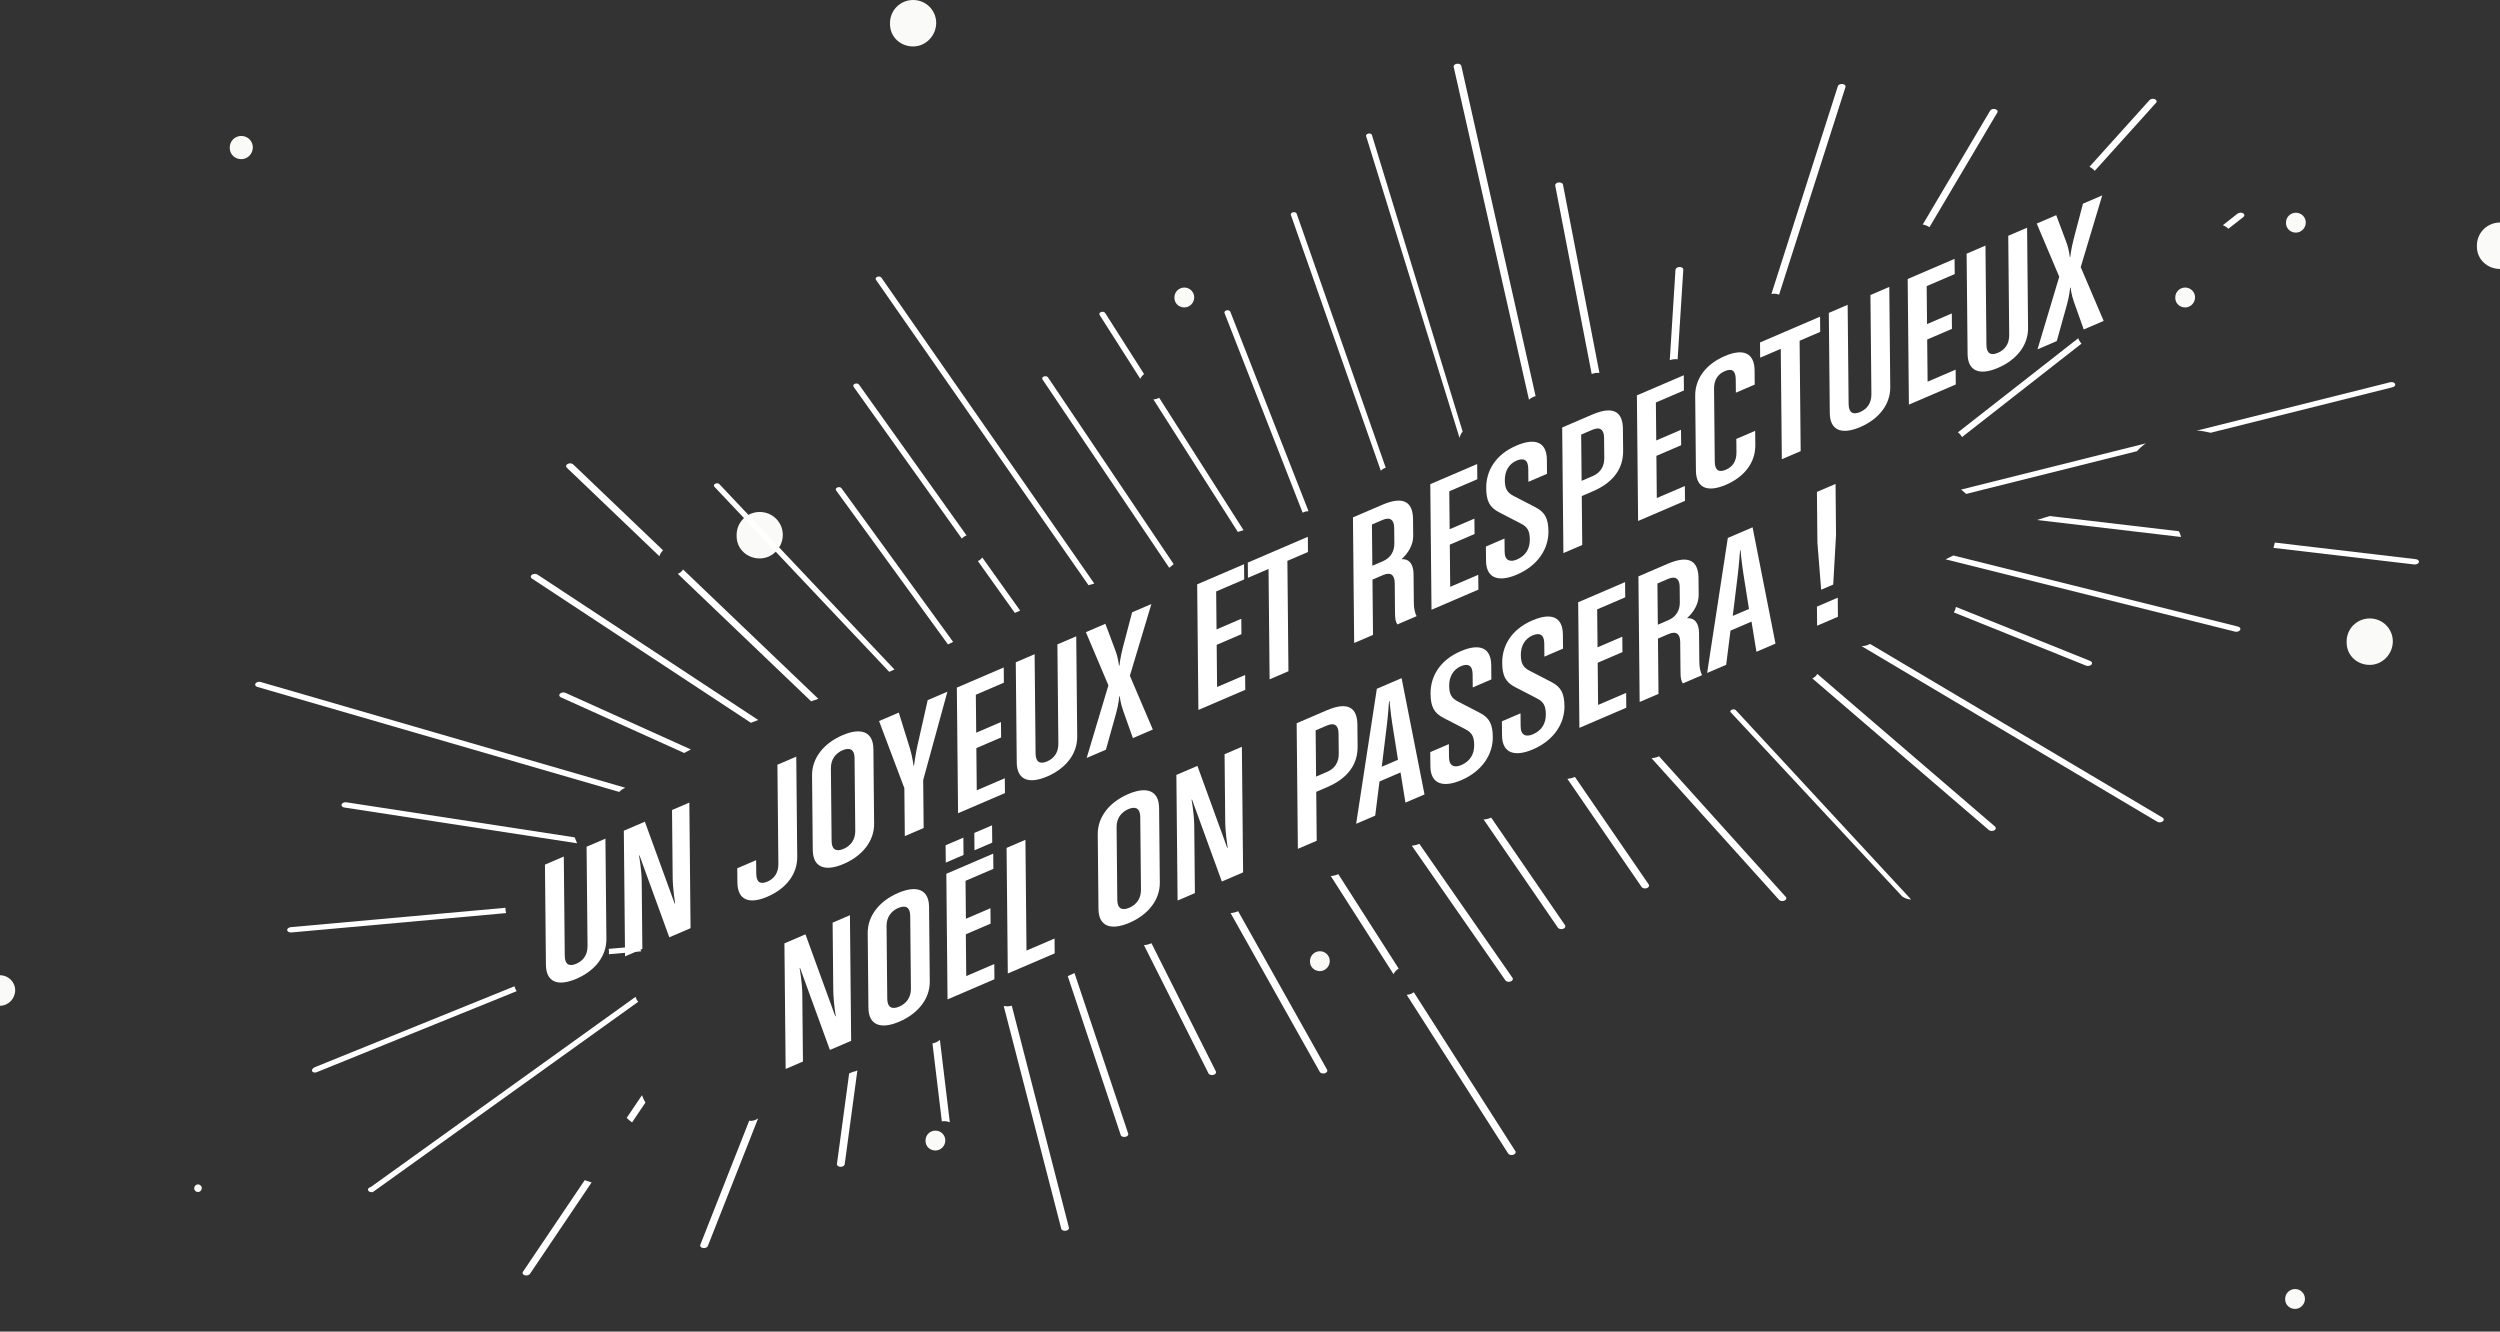 <?xml version="1.0" encoding="utf-8"?>
<!-- Generator: Adobe Illustrator 16.0.0, SVG Export Plug-In . SVG Version: 6.00 Build 0)  -->
<!DOCTYPE svg PUBLIC "-//W3C//DTD SVG 1.1//EN" "http://www.w3.org/Graphics/SVG/1.1/DTD/svg11.dtd">
<svg version="1.1" id="Layer_1" xmlns="http://www.w3.org/2000/svg" xmlns:xlink="http://www.w3.org/1999/xlink" x="0px" y="0px"
	 width="955.957px" height="509.18px" viewBox="0 0 955.957 509.18" enable-background="new 0 0 955.957 509.18"
	 xml:space="preserve">
<rect x="0" y="0" width="955.957" height="509.18" fill="#333333" stroke="none"/>
<path fill="#FAFBF8" d="M897.316,245.245v0.479c0,4.837,3.945,8.522,8.84,8.522c4.873,0,8.818-4.166,8.818-9.002
	c0-4.845-3.945-8.762-8.818-8.762C901.264,236.483,897.316,240.4,897.316,245.245"/>
<path fill="#FAFBF8" d="M281.671,204.534v0.479c0,4.836,3.947,8.522,8.84,8.522c4.873,0,8.82-4.166,8.82-9.002
	c0-4.846-3.947-8.763-8.82-8.763C285.618,195.771,281.671,199.688,281.671,204.534"/>
<path fill="#FAFBF8" d="M947.127,93.844v0.479c0,4.836,3.946,8.522,8.84,8.522c4.873,0,8.819-4.166,8.819-9.002
	c0-4.846-3.946-8.763-8.819-8.763C951.073,85.081,947.127,88.998,947.127,93.844"/>
<path fill="#FAFBF8" d="M340.327,8.762v0.48c0,4.836,3.947,8.521,8.84,8.521c4.874,0,8.82-4.166,8.82-9.002
	c0-4.845-3.946-8.762-8.82-8.762C344.274,0,340.327,3.917,340.327,8.762"/>
<path fill="#FAFBF8" d="M87.855,56.362v0.24c0,2.418,1.973,4.261,4.42,4.261c2.437,0,4.41-2.083,4.41-4.501
	c0-2.423-1.973-4.381-4.41-4.381C89.829,51.981,87.855,53.939,87.855,56.362"/>
<path fill="#FAFBF8" d="M-5.802,378.672v0.314c0,3.178,2.593,5.6,5.808,5.6c3.202,0,5.795-2.738,5.795-5.914
	c0-3.184-2.593-5.758-5.795-5.758C-3.208,372.915-5.802,375.489-5.802,378.672"/>
<path fill="#FAFBF8" d="M74.264,454.336v0.078c0,0.795,0.648,1.4,1.452,1.4c0.801,0,1.449-0.687,1.449-1.479
	c0-0.797-0.648-1.438-1.449-1.438C74.912,452.897,74.264,453.54,74.264,454.336"/>
<path fill="#FAFBF8" d="M873.814,496.649v0.215c0,2.065,1.689,3.643,3.785,3.643c2.088,0,3.778-1.785,3.778-3.854
	c0-2.07-1.689-3.754-3.778-3.754C875.506,492.897,873.814,494.579,873.814,496.649"/>
<path fill="#FAFBF8" d="M874.127,85.094v0.214c0,2.066,1.691,3.642,3.787,3.642c2.087,0,3.778-1.784,3.778-3.855
	c0-2.071-1.691-3.753-3.778-3.753C875.818,81.341,874.127,83.022,874.127,85.094"/>
<path fill="#FAFBF8" d="M500.918,367.483v0.215c0,2.063,1.691,3.641,3.787,3.641c2.088,0,3.778-1.783,3.778-3.854
	c0-2.072-1.69-3.754-3.778-3.754C502.609,363.731,500.918,365.413,500.918,367.483"/>
<path fill="#FAFBF8" d="M449.082,113.705v0.214c0,2.066,1.691,3.642,3.787,3.642c2.087,0,3.777-1.784,3.777-3.855
	c0-2.071-1.69-3.753-3.777-3.753C450.773,109.952,449.082,111.634,449.082,113.705"/>
<path fill="#FAFBF8" d="M831.789,113.705v0.214c0,2.066,1.689,3.642,3.786,3.642c2.087,0,3.778-1.784,3.778-3.855
	c0-2.071-1.691-3.753-3.778-3.753C833.479,109.952,831.789,111.634,831.789,113.705"/>
<path fill="#FAFBF8" d="M353.906,436.079v0.213c0,2.066,1.691,3.643,3.786,3.643c2.088,0,3.779-1.782,3.779-3.854
	c0-2.07-1.691-3.752-3.779-3.752C355.597,432.325,353.906,434.006,353.906,436.079"/>
<g enable-background="new    ">
	<path fill="#FFFFFF" d="M220.414,374.267c-7.205,3.096-11.597,1.212-11.661-5.345l-0.372-38.306l7.205-3.096l0.368,37.938
		c0.033,3.389,1.723,4.216,4.404,3.063c2.681-1.152,4.342-3.42,4.309-6.809l-0.368-37.938l7.205-3.096l0.372,38.306
		C231.939,365.542,227.619,371.17,220.414,374.267z"/>
	<path fill="#FFFFFF" d="M255.93,358.412l-11.409-31.343l-0.168,0.072c0,0,0.976,5.275,1.021,9.917l0.25,25.782l-6.618,2.845
		l-0.466-48.029l8.042-3.457l11.409,31.344l0.168-0.072c0,0-0.896-5.533-0.938-9.953l-0.25-25.782l6.619-2.845l0.466,48.029
		L255.93,358.412z"/>
	<path fill="#FFFFFF" d="M293.466,342.873c-7.205,3.096-11.43,1.141-11.494-5.416l-0.053-5.451l7.205-3.097l0.049,5.083
		c0.033,3.389,1.556,4.287,4.237,3.136c2.681-1.152,4.257-3.384,4.225-6.772l-0.368-37.938l7.205-3.096l0.372,38.306
		C304.907,334.185,300.671,339.776,293.466,342.873z"/>
	<path fill="#FFFFFF" d="M322.62,330.345c-7.206,3.097-11.766,1.284-11.83-5.272l-0.277-28.582
		c-0.064-6.556,4.424-12.258,11.629-15.354c7.205-3.097,11.765-1.283,11.829,5.273l0.277,28.582
		C334.312,321.549,329.824,327.248,322.62,330.345z M326.77,289.874c-0.033-3.389-1.891-4.145-4.572-2.992
		c-2.681,1.151-4.509,3.492-4.477,6.881l0.27,27.846c0.033,3.389,1.892,4.144,4.572,2.991c2.681-1.152,4.509-3.491,4.476-6.88
		L326.77,289.874z"/>
	<path fill="#FFFFFF" d="M353.014,298.271l0.178,18.344l-7.206,3.096l-0.178-18.342l-9.671-25.654l7.54-3.24l4.342,13.963
		c0.87,2.955,1.323,6.385,1.323,6.385l0.168-0.072c0,0,0.467-3.825,1.273-7.5l3.951-17.528l7.541-3.24L353.014,298.271z"/>
	<path fill="#FFFFFF" d="M366.346,310.963l-0.466-48.029l17.928-7.705l0.057,5.818l-10.723,4.608l0.141,14.513l9.467-4.068
		l0.057,5.894l-9.467,4.068l0.157,16.133l10.723-4.608l0.055,5.672L366.346,310.963z"/>
	<path fill="#FFFFFF" d="M400.447,296.898c-7.205,3.097-11.597,1.213-11.661-5.344l-0.372-38.306l7.205-3.096l0.368,37.938
		c0.033,3.389,1.723,4.216,4.404,3.063c2.682-1.151,4.342-3.419,4.31-6.808l-0.368-37.938l7.205-3.096l0.371,38.305
		C411.973,288.174,407.653,293.803,400.447,296.898z"/>
	<path fill="#FFFFFF" d="M433.198,282.232l-3.718-10.458c-1.037-2.884-1.316-5.575-1.316-5.575l-0.168,0.072
		c0,0-0.223,2.98-1.28,6.69l-3.822,13.699l-7.372,3.169l8.312-27.761l-8.609-20.341l7.456-3.204l3.887,10.387
		c1.037,2.809,1.316,5.648,1.316,5.648l0.168-0.072c0,0,0.307-3.017,1.28-6.764l3.569-13.591l7.373-3.168l-8.231,27.43l8.78,20.563
		L433.198,282.232z"/>
	<path fill="#FFFFFF" d="M458.247,271.469l-0.466-48.029l17.929-7.705l0.057,5.818l-10.724,4.608l0.141,14.513l9.467-4.068
		l0.057,5.894l-9.467,4.068l0.156,16.133l10.724-4.608l0.056,5.672L458.247,271.469z"/>
	<path fill="#FFFFFF" d="M492.271,214.46l0.409,42.211l-7.204,3.096l-0.409-42.211l-7.876,3.385l-0.057-5.818l22.955-9.865
		l0.057,5.818L492.271,214.46z"/>
	<path fill="#FFFFFF" d="M534.315,238.779c-0.684-1.111-0.861-2.071-0.884-4.427l-0.111-11.419
		c-0.029-3.021-1.472-4.325-4.488-3.028l-4.021,1.728l0.205,21.143l-7.205,3.096l-0.466-48.029l11.227-4.824
		c8.294-3.564,11.685-0.88,11.746,5.456l0.063,6.482c0.031,3.315-1.87,6.574-4.457,8.87c3.026-0.192,4.562,2.032,4.598,5.716
		l0.107,11.051c0.019,1.915,0.375,3.832,1.059,5.018L534.315,238.779z M533.116,201.865c-0.029-3.021-1.472-4.325-4.488-3.028
		l-4.021,1.728l0.153,15.766l4.021-1.728c3.017-1.296,4.422-3.823,4.393-6.844L533.116,201.865z"/>
	<path fill="#FFFFFF" d="M547.384,233.163l-0.466-48.029l17.929-7.705l0.057,5.818l-10.724,4.608l0.141,14.513l9.467-4.068
		l0.058,5.894l-9.467,4.068l0.156,16.133l10.724-4.608l0.055,5.672L547.384,233.163z"/>
	<path fill="#FFFFFF" d="M580.062,219.711c-7.038,3.024-11.764,1.432-11.828-5.272l-0.053-5.451l7.12-3.06l0.049,5.083
		c0.033,3.389,2.144,4.035,4.656,2.955c3.352-1.44,5.008-4.075,4.973-7.685c-0.029-3.021-0.719-4.722-3.423-6.075l-8.202-4.242
		c-3.889-1.953-5.008-4.58-5.054-9.295c-0.062-6.482,3.409-12.783,11.535-16.275c7.373-3.168,11.599-1.21,11.662,5.345l0.053,5.451
		l-7.121,3.06l-0.05-5.083c-0.032-3.389-1.808-4.18-4.488-3.028c-3.016,1.296-4.502,4.155-4.47,7.469
		c0.029,3.021,0.719,4.722,3.424,6.075l8.202,4.242c3.89,1.953,5.007,4.58,5.053,9.295
		C592.164,209.704,588.188,216.219,580.062,219.711z"/>
	<path fill="#FFFFFF" d="M609.112,187.847l-4.272,1.836l0.182,18.711l-7.204,3.096l-0.466-48.029l11.477-4.932
		c8.294-3.564,11.686-0.88,11.747,5.456l0.082,8.398C620.718,178.716,617.406,184.282,609.112,187.847z M613.373,167.375
		c-0.029-3.021-1.472-4.325-4.488-3.028l-4.272,1.836l0.172,17.681l4.272-1.836c3.017-1.296,4.422-3.823,4.393-6.844
		L613.373,167.375z"/>
	<path fill="#FFFFFF" d="M626.385,199.213l-0.466-48.029l17.929-7.704l0.057,5.818l-10.724,4.608l0.141,14.513l9.466-4.068
		l0.058,5.894l-9.466,4.068l0.156,16.133l10.724-4.608l0.055,5.672L626.385,199.213z"/>
	<path fill="#FFFFFF" d="M659.985,185.365c-7.205,3.096-11.43,1.141-11.493-5.416l-0.277-28.582
		c-0.063-6.556,4.088-12.114,11.293-15.21c7.205-3.097,11.348-1.103,11.411,5.453l0.053,5.451l-7.205,3.096l-0.05-5.083
		c-0.032-3.389-1.473-4.324-4.153-3.172c-2.681,1.152-4.174,3.348-4.142,6.736l0.271,27.846c0.033,3.389,1.557,4.288,4.237,3.136
		c2.681-1.152,4.091-3.312,4.058-6.7l-0.049-5.083l7.205-3.096l0.053,5.451C671.26,176.749,667.19,182.269,659.985,185.365z"/>
	<path fill="#FFFFFF" d="M688.138,130.289l0.409,42.211l-7.205,3.096l-0.409-42.211l-7.875,3.385l-0.057-5.818l22.955-9.865
		l0.057,5.818L688.138,130.289z"/>
	<path fill="#FFFFFF" d="M711.339,163.296c-7.205,3.096-11.597,1.212-11.66-5.344l-0.372-38.306l7.204-3.096l0.368,37.938
		c0.033,3.389,1.724,4.215,4.404,3.063s4.342-3.419,4.309-6.808l-0.368-37.938l7.205-3.096l0.372,38.306
		C722.864,154.572,718.544,160.2,711.339,163.296z"/>
	<path fill="#FFFFFF" d="M729.932,154.715l-0.466-48.029l17.928-7.704l0.057,5.818l-10.724,4.608l0.141,14.513l9.467-4.068
		l0.058,5.894l-9.467,4.068l0.156,16.133l10.724-4.608l0.055,5.672L729.932,154.715z"/>
	<path fill="#FFFFFF" d="M764.034,140.651c-7.204,3.096-11.597,1.212-11.66-5.344l-0.372-38.306l7.205-3.096l0.368,37.938
		c0.033,3.389,1.723,4.215,4.403,3.063s4.343-3.419,4.31-6.808L767.92,90.16l7.204-3.096l0.372,38.306
		C775.56,131.927,771.24,137.555,764.034,140.651z"/>
	<path fill="#FFFFFF" d="M796.784,125.985l-3.719-10.458c-1.037-2.883-1.316-5.575-1.316-5.575l-0.167,0.071
		c0,0-0.223,2.981-1.28,6.691l-3.822,13.699l-7.372,3.168l8.312-27.76L778.81,85.48l7.455-3.204l3.888,10.387
		c1.037,2.81,1.316,5.648,1.316,5.648l0.167-0.071c0,0,0.308-3.018,1.28-6.765l3.57-13.591l7.372-3.168l-8.229,27.431l8.779,20.563
		L796.784,125.985z"/>
</g>
<g enable-background="new    ">
	<path fill="#FFFFFF" d="M317.339,401.482L305.93,370.14l-0.168,0.072c0,0,0.976,5.275,1.021,9.916l0.25,25.783l-6.618,2.845
		l-0.466-48.031l8.042-3.456l11.409,31.345l0.167-0.072c0,0-0.895-5.533-0.938-9.953l-0.25-25.783L325,349.96l0.466,48.03
		L317.339,401.482z"/>
	<path fill="#FFFFFF" d="M343.901,390.66c-7.206,3.096-11.765,1.282-11.829-5.273l-0.277-28.583
		c-0.063-6.556,4.423-12.257,11.629-15.354c7.205-3.097,11.765-1.282,11.829,5.272l0.277,28.584
		C355.594,381.861,351.106,387.563,343.901,390.66z M348.052,350.188c-0.033-3.389-1.891-4.145-4.572-2.992
		c-2.681,1.151-4.509,3.492-4.477,6.881l0.27,27.846c0.033,3.388,1.892,4.142,4.572,2.99c2.681-1.152,4.509-3.491,4.476-6.879
		L348.052,350.188z"/>
	<path fill="#FFFFFF" d="M361.65,329.846l-0.064-6.629l6.786-2.917l0.064,6.63L361.65,329.846z M362.326,382.15l-0.466-48.031
		l17.928-7.704l0.056,5.819l-10.639,4.572l0.141,14.513l9.383-4.032l0.057,5.893l-9.467,4.068l0.155,15.985l10.724-4.608l0.057,5.82
		L362.326,382.15z M372.625,325.13l-0.064-6.63l6.787-2.916l0.064,6.629L372.625,325.13z"/>
	<path fill="#FFFFFF" d="M385.365,372.249l-0.466-48.03l7.205-3.096l0.411,42.357l10.724-4.608l0.055,5.673L385.365,372.249z"/>
	<path fill="#FFFFFF" d="M431.866,352.857c-7.205,3.098-11.766,1.283-11.829-5.272l-0.277-28.583
		c-0.063-6.556,4.424-12.258,11.629-15.354c7.205-3.096,11.766-1.282,11.829,5.274l0.277,28.582
		C443.559,344.061,439.071,349.762,431.866,352.857z M436.017,312.387c-0.033-3.389-1.891-4.145-4.571-2.992
		c-2.682,1.151-4.511,3.492-4.478,6.881l0.271,27.846c0.032,3.388,1.892,4.142,4.572,2.99c2.681-1.152,4.509-3.491,4.477-6.879
		L436.017,312.387z"/>
	<path fill="#FFFFFF" d="M467.214,337.075l-11.409-31.343l-0.168,0.072c0,0,0.978,5.275,1.022,9.916l0.25,25.783l-6.619,2.844
		l-0.466-48.03l8.043-3.456l11.408,31.345l0.168-0.072c0,0-0.896-5.533-0.938-9.953l-0.25-25.783l6.619-2.845l0.466,48.03
		L467.214,337.075z"/>
	<path fill="#FFFFFF" d="M507.579,300.94l-4.272,1.836l0.181,18.711l-7.204,3.096l-0.466-48.03l11.477-4.932
		c8.294-3.564,11.686-0.88,11.747,5.456l0.082,8.397C519.185,291.81,515.873,297.376,507.579,300.94z M511.839,280.469
		c-0.029-3.021-1.472-4.325-4.488-3.028l-4.272,1.836l0.172,17.68l4.272-1.836c3.017-1.297,4.422-3.823,4.393-6.844L511.839,280.469
		z"/>
	<path fill="#FFFFFF" d="M537.417,306.906l-1.878-11.546l-8.043,3.456l-1.64,13.059l-7.289,3.132l7.911-51.631l9.468-4.068
		l8.76,44.466L537.417,306.906z M532.416,276.952c-0.537-3.246-1.096-8.924-1.096-8.924l-0.168,0.072c0,0-0.445,6.183-0.914,9.787
		l-1.871,15.303l6.199-2.664L532.416,276.952z"/>
	<path fill="#FFFFFF" d="M558.785,298.315c-7.037,3.024-11.764,1.43-11.828-5.273l-0.053-5.451l7.121-3.06l0.049,5.083
		c0.033,3.388,2.143,4.034,4.655,2.954c3.352-1.439,5.008-4.075,4.973-7.684c-0.029-3.021-0.717-4.722-3.422-6.074l-8.203-4.243
		c-3.889-1.953-5.008-4.579-5.054-9.294c-0.062-6.482,3.409-12.783,11.536-16.275c7.372-3.169,11.599-1.211,11.662,5.345
		l0.053,5.452l-7.121,3.061l-0.049-5.083c-0.033-3.389-1.808-4.181-4.488-3.028c-3.016,1.296-4.504,4.153-4.472,7.469
		c0.029,3.021,0.72,4.722,3.425,6.074l8.201,4.243c3.89,1.953,5.007,4.58,5.053,9.295
		C570.887,288.307,566.912,294.823,558.785,298.315z"/>
	<path fill="#FFFFFF" d="M586.181,286.543c-7.037,3.024-11.765,1.431-11.829-5.272l-0.053-5.451l7.121-3.061l0.049,5.083
		c0.033,3.388,2.143,4.034,4.656,2.954c3.351-1.44,5.009-4.075,4.974-7.684c-0.029-3.021-0.72-4.722-3.425-6.074l-8.201-4.243
		c-3.889-1.953-5.009-4.579-5.055-9.294c-0.062-6.482,3.41-12.784,11.536-16.276c7.372-3.168,11.599-1.21,11.662,5.346l0.053,5.452
		l-7.121,3.06l-0.049-5.083c-0.033-3.389-1.808-4.18-4.488-3.028c-3.016,1.296-4.503,4.154-4.471,7.47
		c0.029,3.021,0.719,4.722,3.424,6.073l8.201,4.244c3.889,1.953,5.008,4.579,5.054,9.294
		C598.282,276.533,594.307,283.051,586.181,286.543z"/>
	<path fill="#FFFFFF" d="M603.936,278.32l-0.466-48.03l17.929-7.704l0.057,5.819l-10.724,4.608l0.141,14.513l9.467-4.068
		l0.058,5.893l-9.467,4.068l0.156,16.133l10.724-4.608l0.055,5.673L603.936,278.32z"/>
	<path fill="#FFFFFF" d="M643.479,261.327c-0.684-1.111-0.861-2.07-0.884-4.428l-0.111-11.418c-0.029-3.021-1.472-4.324-4.488-3.028
		l-4.021,1.729l0.205,21.143l-7.205,3.096l-0.466-48.03l11.227-4.824c8.294-3.564,11.685-0.879,11.746,5.457l0.063,6.482
		c0.032,3.314-1.87,6.573-4.457,8.867c3.026-0.19,4.562,2.035,4.598,5.719l0.107,11.05c0.019,1.915,0.375,3.833,1.059,5.019
		L643.479,261.327z M642.279,224.413c-0.029-3.021-1.472-4.324-4.488-3.028l-4.021,1.729l0.153,15.765l4.021-1.729
		c3.017-1.296,4.422-3.823,4.393-6.843L642.279,224.413z"/>
	<path fill="#FFFFFF" d="M671.627,249.23l-1.878-11.546l-8.043,3.456l-1.64,13.059l-7.289,3.132l7.911-51.63l9.468-4.068
		l8.76,44.466L671.627,249.23z M666.626,219.276c-0.537-3.246-1.096-8.924-1.096-8.924l-0.168,0.072c0,0-0.445,6.183-0.914,9.787
		l-1.871,15.303l6.199-2.664L666.626,219.276z"/>
	<path fill="#FFFFFF" d="M700.991,223.52l-4.608,1.98l-1.436-17.95l-0.188-19.449l7.12-3.061l0.188,19.449L700.991,223.52z
		 M694.834,239.258l-0.07-7.293l7.958-3.42l0.07,7.293L694.834,239.258z"/>
</g>
<path fill="#FFFFFF" d="M243.013,381.176l-101.2,72.699c-0.795,0.168-1.273,0.746-1.065,1.283c0.209,0.539,1.027,0.838,1.822,0.668
	l101.461-72.754C243.561,382.524,243.225,381.872,243.013,381.176"/>
<path fill="#FFFFFF" d="M219.743,320.192l-87.275-13.408c-0.808-0.129-1.618,0.227-1.835,0.781c-0.216,0.553,0.252,1.1,1.048,1.221
	l88.992,13.672C220.354,321.706,220.046,320.95,219.743,320.192"/>
<path fill="#FFFFFF" d="M245.484,418.782l-5.847,8.674c0.596,0.611,1.291,1.188,2.052,1.736l5.112-7.584
	C246.284,420.735,245.839,419.795,245.484,418.782"/>
<path fill="#FFFFFF" d="M410.874,372.088c-0.861,0.391-1.72,0.783-2.584,1.168l20.315,60.947c0.316,0.451,1.048,0.649,1.739,0.502
	c0.089-0.021,0.163-0.035,0.246-0.062c0.743-0.268,1.077-0.889,0.739-1.389L410.874,372.088z"/>
<path fill="#FFFFFF" d="M361.032,428.709c0.818,0,1.536,0.152,2.159,0.42l-3.793-31.545c-0.668,0.703-1.695,1.176-2.836,1.406
	l3.581,29.789C360.427,428.737,360.72,428.709,361.032,428.709"/>
<path fill="#FFFFFF" d="M286.481,428.551L267.781,476c-0.216,0.555,0.252,1.102,1.049,1.223c0.263,0.041,0.528,0.027,0.771-0.022
	c0.501-0.107,0.911-0.392,1.063-0.756l19.228-48.789C288.707,428.479,287.539,428.717,286.481,428.551"/>
<path fill="#FFFFFF" d="M324.706,410.444l-4.677,34.647c-0.075,0.566,0.529,1.053,1.35,1.072c0.176,0.006,0.353-0.012,0.516-0.047
	c0.588-0.127,1.045-0.492,1.107-0.928l4.843-35.882c-0.547,0.289-1.148,0.474-1.766,0.57
	C325.623,410.071,325.164,410.258,324.706,410.444"/>
<path fill="#FFFFFF" d="M199.962,486.307c-0.358,0.521-0.038,1.119,0.709,1.336c0.334,0.104,0.685,0.104,1.017,0.031
	c0.411-0.088,0.771-0.293,0.969-0.584l23.567-34.961c-0.892-0.283-1.776-0.535-2.644-0.856L199.962,486.307z"/>
<path fill="#FFFFFF" d="M383.801,384.651l22.027,85.28c0.208,0.537,1.027,0.836,1.822,0.668c0.795-0.17,1.271-0.748,1.063-1.284
	l-21.822-84.753C385.86,384.84,384.77,384.895,383.801,384.651"/>
<path fill="#FFFFFF" d="M261.207,217.772c-0.488,0.71-1.161,1.293-2.017,1.661l50.97,48.735c0.918-0.316,1.836-0.639,2.754-0.955
	L261.207,217.772z"/>
<path fill="#FFFFFF" d="M253.54,210.442l-34.373-32.867c-0.472-0.455-1.4-0.543-2.076-0.188c-0.679,0.345-0.846,0.984-0.376,1.435
	l35.423,33.87C252.409,211.836,252.875,211.052,253.54,210.442"/>
<path fill="#FFFFFF" d="M340.022,256.898c0.669-0.291,1.334-0.594,2.001-0.891l-66.828-70.753c-0.284-0.419-0.981-0.579-1.562-0.351
	c-0.581,0.221-0.82,0.731-0.537,1.146L340.022,256.898z"/>
<path fill="#FFFFFF" d="M464.883,409.592l-24.587-48.924c-0.835,0.402-1.846,0.654-2.879,0.729l24.739,49.145
	c0.316,0.451,1.049,0.65,1.74,0.502c0.09-0.02,0.162-0.035,0.247-0.062C464.886,410.713,465.22,410.09,464.883,409.592"/>
<path fill="#FFFFFF" d="M534.838,370.383l-23.095-36.131c-0.835,0.402-1.847,0.654-2.879,0.729l23.989,37.522
	C533.281,371.629,533.942,370.877,534.838,370.383"/>
<path fill="#FFFFFF" d="M579.444,440.167l-38.832-60.75c-0.709,0.549-1.61,0.912-2.702,0.996l38.808,60.701
	c0.317,0.451,1.049,0.649,1.741,0.502c0.089-0.021,0.162-0.033,0.247-0.062C579.447,441.286,579.781,440.665,579.444,440.167"/>
<path fill="#FFFFFF" d="M598.444,353.788L570.2,312.639c-0.835,0.4-1.847,0.652-2.879,0.728l28.396,41.371
	c0.317,0.45,1.049,0.649,1.74,0.502c0.09-0.021,0.163-0.033,0.247-0.062C598.447,354.909,598.781,354.286,598.444,353.788"/>
<path fill="#FFFFFF" d="M578.363,373.92l-35.641-51.272c-0.835,0.401-1.847,0.653-2.879,0.727l35.791,51.498
	c0.317,0.449,1.049,0.647,1.74,0.5c0.089-0.019,0.163-0.033,0.247-0.062C578.366,375.042,578.7,374.42,578.363,373.92"/>
<path fill="#FFFFFF" d="M630.455,338.219l-28.244-41.146c-0.835,0.401-1.847,0.651-2.879,0.727l28.396,41.371
	c0.318,0.451,1.051,0.65,1.741,0.502c0.089-0.02,0.163-0.035,0.247-0.062C630.458,339.34,630.792,338.719,630.455,338.219"/>
<path fill="#FFFFFF" d="M682.935,343.051l-48.542-53.863c-0.835,0.402-1.846,0.652-2.879,0.728L680.207,344
	c0.318,0.449,1.05,0.648,1.741,0.5c0.089-0.018,0.163-0.033,0.247-0.061C682.938,344.172,683.271,343.549,682.935,343.051"/>
<path fill="#FFFFFF" d="M362.493,246.412c0.658-0.318,1.316-0.637,1.973-0.955l-42.667-58.736c-0.283-0.419-0.98-0.578-1.561-0.35
	c-0.582,0.22-0.82,0.731-0.537,1.146L362.493,246.412z"/>
<path fill="#FFFFFF" d="M369.588,204.736l-41.104-57.645c-0.283-0.419-0.981-0.578-1.561-0.35c-0.582,0.22-0.82,0.731-0.537,1.146
	l41.411,58.069C368.271,205.434,368.869,205.013,369.588,204.736"/>
<path fill="#FFFFFF" d="M375.612,213.185c-0.435,0.566-0.994,1.043-1.682,1.374l14.129,19.812c0.674-0.298,1.345-0.603,2.02-0.896
	L375.612,213.185z"/>
<path fill="#FFFFFF" d="M416.221,223.768c0.734-0.218,1.479-0.412,2.22-0.62l-81.401-116.966c-0.284-0.419-0.981-0.579-1.561-0.35
	c-0.582,0.22-0.821,0.731-0.538,1.146L416.221,223.768z"/>
<path fill="#FFFFFF" d="M448.794,215.717l-48.065-71.416c-0.281-0.419-0.979-0.579-1.561-0.35c-0.582,0.22-0.82,0.731-0.537,1.146
	l48.47,72.021C447.657,216.637,448.222,216.171,448.794,215.717"/>
<path fill="#FFFFFF" d="M443.244,152.093c-0.619,0.354-1.354,0.58-2.202,0.641l32.289,50.675c0.724-0.233,1.45-0.461,2.178-0.684
	L443.244,152.093z"/>
<path fill="#FFFFFF" d="M437.476,143.041l-14.897-23.379c-0.283-0.419-0.981-0.578-1.562-0.35c-0.582,0.22-0.818,0.731-0.537,1.146
	l15.538,24.387C436.355,144.145,436.839,143.52,437.476,143.041"/>
<path fill="#FFFFFF" d="M500.359,195.477l-29.951-76.396c-0.284-0.419-0.981-0.578-1.562-0.35c-0.582,0.22-0.818,0.732-0.537,1.146
	l29.81,76.183C498.775,195.683,499.555,195.459,500.359,195.477"/>
<path fill="#FFFFFF" d="M528.979,179.227c0.291-0.17,0.591-0.297,0.892-0.405l-34.094-97.238c-0.284-0.419-0.981-0.578-1.562-0.351
	c-0.582,0.221-0.82,0.731-0.537,1.146l34.321,97.61C528.295,179.697,528.619,179.436,528.979,179.227"/>
<path fill="#FFFFFF" d="M507.432,408.991l-33.994-60.574c-0.836,0.402-1.847,0.652-2.88,0.727l34.147,60.8
	c0.318,0.448,1.049,0.647,1.74,0.502c0.09-0.021,0.164-0.035,0.248-0.064C507.436,410.112,507.77,409.491,507.432,408.991"/>
<path fill="#FFFFFF" d="M559.29,165.023L524.558,51.498c-0.282-0.419-0.979-0.579-1.562-0.35c-0.582,0.22-0.821,0.73-0.538,1.146
	l35.646,115.161C558.288,166.553,558.703,165.714,559.29,165.023"/>
<path fill="#FFFFFF" d="M730.76,343.932l-66.957-72.312c-0.269-0.354-0.938-0.481-1.506-0.281c-0.564,0.197-0.807,0.636-0.539,0.988
	l65.238,70.053C727.643,343.227,729.337,343.926,730.76,343.932"/>
<path fill="#FFFFFF" d="M289.924,275.316l-84.41-55.609c-0.575-0.373-1.505-0.363-2.112,0.064c-0.588,0.417-0.593,1.064-0.014,1.447
	l83.736,55.166C288.057,276.027,288.988,275.667,289.924,275.316"/>
<path fill="#FFFFFF" d="M232.817,364.883l12.439-1.121c-0.459-0.643-0.914-1.285-1.369-1.93l-11.133,1.004
	C232.886,363.506,232.912,364.204,232.817,364.883"/>
<path fill="#FFFFFF" d="M193.267,347.122l-82.083,7.406c-0.825,0.096-1.43,0.592-1.365,1.147c0.067,0.562,0.785,0.955,1.609,0.881
	l82.107-7.407C193.33,348.502,193.242,347.812,193.267,347.122"/>
<path fill="#FFFFFF" d="M196.714,377.141l-76.383,30.955c-0.761,0.33-1.196,0.98-0.971,1.496c0.227,0.521,1.027,0.687,1.795,0.375
	l76.405-30.963C197.177,378.446,196.891,377.811,196.714,377.141"/>
<path fill="#FFFFFF" d="M239.118,301.234L99.696,260.786c-0.745-0.214-1.633,0.024-1.987,0.553c-0.355,0.522-0.035,1.123,0.71,1.336
	l138.37,40.146C237.345,302.182,238.15,301.616,239.118,301.234"/>
<path fill="#FFFFFF" d="M264.164,286.575l-47.958-21.652c-0.682-0.297-1.595-0.159-2.08,0.313c-0.478,0.476-0.32,1.109,0.356,1.412
	l47.147,21.287C262.471,287.475,263.315,287.02,264.164,286.575"/>
<path fill="#FFFFFF" d="M749.895,187.205l70.66-17.676c-0.281,0.19-0.626,0.408-0.775,0.528c-0.619,0.478-1.661,1.367-2.633,2.468
	l-65.317,16.34L749.895,187.205z"/>
<path fill="#FFFFFF" d="M823.98,37.917c-0.695-0.289-1.61-0.131-2.062,0.384l-22.944,25.474c0.776,0.379,1.473,0.918,2.021,1.562
	l23.442-26.024C824.882,38.82,824.675,38.198,823.98,37.917"/>
<path fill="#FFFFFF" d="M762.938,41.714c-0.763-0.192-1.639,0.076-1.951,0.619l-25.763,43.516c0.923,0.152,1.81,0.511,2.561,1.033
	l25.962-43.858C764.062,42.491,763.699,41.905,762.938,41.714"/>
<path fill="#FFFFFF" d="M783.833,197.326l49.351,5.816c0.362,0.698,0.627,1.434,0.822,2.191l-55.072-6.491
	C780.562,198.313,782.19,197.791,783.833,197.326"/>
<path fill="#FFFFFF" d="M715.066,246.219l111.841,66.422c0.604,0.357,0.647,1.002,0.096,1.445c-0.057,0.045-0.129,0.086-0.195,0.123
	c-0.566,0.318-1.37,0.332-1.917,0.008l-113.071-67.155C713.012,247.077,714.146,246.751,715.066,246.219"/>
<path fill="#FFFFFF" d="M746.912,212.403l108.854,27.188c0.764,0.192,1.124,0.779,0.81,1.312c-0.104,0.176-0.271,0.322-0.472,0.434
	c-0.41,0.229-0.972,0.307-1.48,0.185l-110.67-27.642C744.94,213.387,745.936,212.882,746.912,212.403"/>
<path fill="#FFFFFF" d="M799.265,252.739l-51.347-20.667c-0.118,0.733-0.392,1.453-0.79,2.108l50.545,20.345
	c0.536,0.213,1.222,0.158,1.704-0.111c0.133-0.075,0.254-0.168,0.349-0.274C800.175,253.651,799.96,253.021,799.265,252.739"/>
<path fill="#FFFFFF" d="M923.793,213.823c0.804,0.089,1.312,0.62,1.135,1.18c-0.074,0.252-0.273,0.457-0.548,0.609
	c-0.338,0.189-0.78,0.28-1.229,0.228l-53.826-6.344c0.186-0.682,0.401-1.341,0.526-2.032L923.793,213.823z"/>
<path fill="#FFFFFF" d="M694.89,257.676l67.972,58.387c0.5,0.431,0.377,1.076-0.274,1.441s-1.592,0.312-2.093-0.117l-67.479-57.963
	C693.927,258.982,694.616,258.379,694.89,257.676"/>
<path fill="#FFFFFF" d="M587.19,151.468l-28.443-126.44c-0.249-0.531-1.082-0.802-1.87-0.604c-0.797,0.19-1.228,0.78-0.974,1.316
	l28.748,127.09C585.372,152.179,586.257,151.713,587.19,151.468"/>
<path fill="#FFFFFF" d="M611.591,142.6l-13.937-72.012c-0.109-0.557-0.859-0.926-1.68-0.822c-0.84,0.107-1.385,0.644-1.282,1.191
	l13.946,72.072C609.56,142.646,610.599,142.489,611.591,142.6"/>
<path fill="#FFFFFF" d="M750.243,167.13l45.688-35.733c-0.543-0.594-0.972-1.298-1.245-2.054l-46.002,35.979
	C749.312,165.794,749.844,166.417,750.243,167.13"/>
<path fill="#FFFFFF" d="M857.73,81.548c-0.606-0.357-1.525-0.291-2.108,0.135l-5.655,4.423c0.798,0.309,1.528,0.78,2.118,1.372
	l5.737-4.488C858.38,82.551,858.341,81.909,857.73,81.548"/>
<path fill="#FFFFFF" d="M839.819,164.712l74.137-18.547c0.782-0.201,1.626,0.076,1.875,0.608c0.186,0.408-0.034,0.861-0.519,1.132
	c-0.134,0.074-0.29,0.137-0.462,0.179L845.31,165.48c-1.526-0.305-3.047-0.692-4.596-0.794
	C840.426,164.66,840.111,164.729,839.819,164.712"/>
<path fill="#FFFFFF" d="M704.54,32.115c-0.812-0.099-1.598,0.281-1.778,0.838l-25.408,79.461c0.968-0.216,1.989-0.105,2.939,0.261
	l25.381-79.381C705.854,32.739,705.347,32.208,704.54,32.115"/>
<path fill="#FFFFFF" d="M641.493,137.393l2.171-34.284c0.039-0.566-0.602-1.022-1.423-1.017c-0.827,0.009-1.508,0.462-1.559,1.029
	l-2.19,34.604C639.463,137.371,640.523,137.253,641.493,137.393"/>
</svg>
